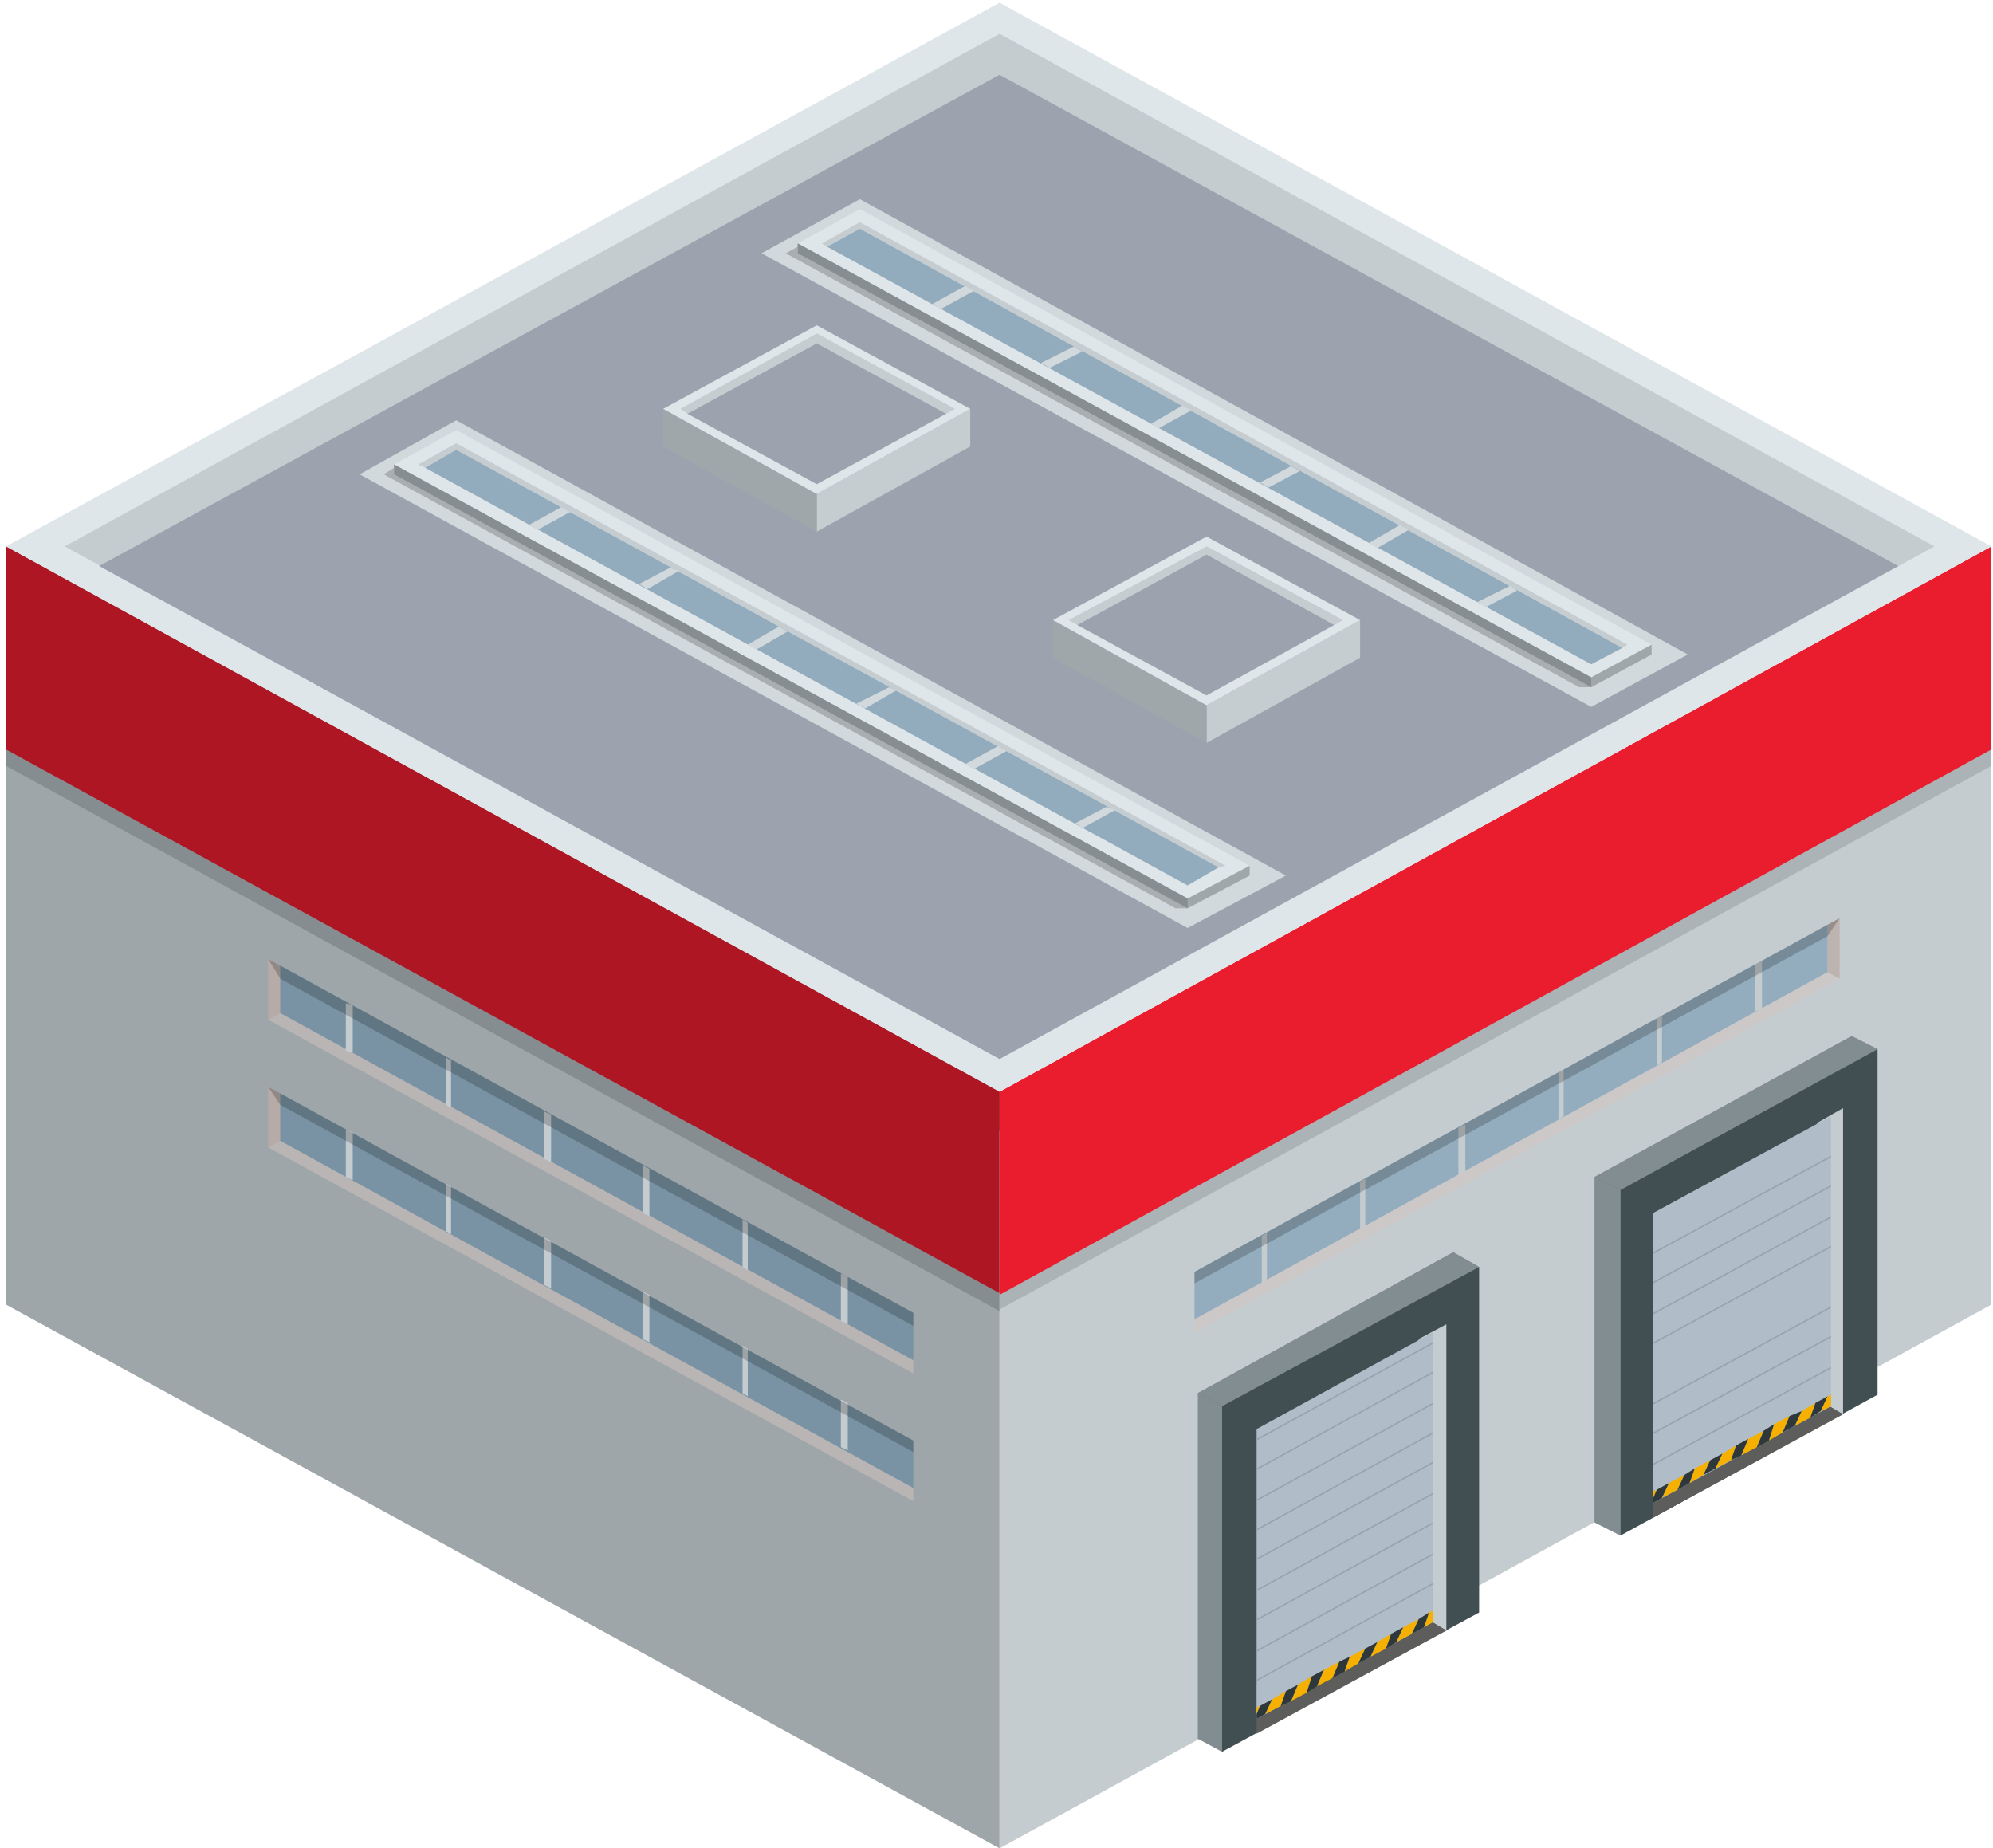 <?xml version="1.0" encoding="UTF-8"?>
<svg width="179px" height="166px" viewBox="0 0 179 166" version="1.1" xmlns="http://www.w3.org/2000/svg" xmlns:xlink="http://www.w3.org/1999/xlink">
    <title>Group</title>
    <g id="Page-1" stroke="none" stroke-width="1" fill="none" fill-rule="evenodd">
        <g id="Maysteel-LP-2025" transform="translate(-774, -2702)" fill-rule="nonzero">
            <g id="process" transform="translate(111, 2659)">
                <g id="Path" transform="translate(663.54, 43.241)">
                    <polygon fill="#9FA6AA" points="89.236 97.808 89.236 165.759 0 116.928 0 48.83"></polygon>
                    <polygon fill="#868D91" points="89.236 97.808 89.236 117.517 0 68.539 0 48.83"></polygon>
                    <polygon fill="#AF1623" points="89.236 97.808 89.236 115.899 0 67.068 0 48.83"></polygon>
                    <polygon fill="#C5CCD0" points="178.318 116.928 89.236 165.759 89.236 101.338 178.318 52.507"></polygon>
                    <polygon fill="#ACB3B7" points="178.318 68.539 89.236 117.369 89.236 101.338 178.318 52.507"></polygon>
                    <polygon fill="#E91D2E" points="178.318 67.068 89.236 116.046 89.236 97.808 178.318 48.83"></polygon>
                    <polygon fill="#DFE6EA" points="178.318 48.83 89.236 97.808 0 48.83 89.236 0"></polygon>
                    <polygon fill="#C5CCD0" points="173.205 48.83 89.236 94.866 5.267 48.83 89.236 2.795"></polygon>
                    <polygon fill="#9CA2AE" points="8.366 50.595 89.236 94.866 169.952 50.595 89.236 6.471"></polygon>
                    <g transform="translate(142.685, 92.807)">
                        <polygon fill="#414E52" points="0 43.683 2.324 44.859 25.408 32.21 25.408 1.177 23.084 0 0 12.649"></polygon>
                        <polygon fill="#C5CCD0" opacity="0.5" style="mix-blend-mode: multiply;" points="2.324 44.859 0 43.683 0 12.649 2.324 13.825"></polygon>
                        <polygon fill="#C5CCD0" opacity="0.5" style="mix-blend-mode: screen;" points="0 12.649 23.084 0 25.408 1.177 2.324 13.825"></polygon>
                        <polygon fill="#C5CCD0" style="mix-blend-mode: multiply;" points="19.985 7.795 19.985 29.563 21.07 30.151 21.07 33.24 22.309 33.975 22.309 6.471"></polygon>
                        <g transform="translate(5.267, 30.151)">
                            <polygon fill="#6F787B" points="0 8.678 0 11.766 15.802 3.089 15.802 0"></polygon>
                            <polygon fill="#5D5D5C" points="0 11.766 0 13.09 17.042 3.824 15.802 3.089"></polygon>
                        </g>
                        <polygon fill="#B0BDC8" points="21.225 7.207 5.267 15.885 5.267 41.918 21.225 33.24"></polygon>
                        <g transform="translate(5.267, 8.089)" fill="#97A4AF">
                            <polygon points="15.957 0 0 8.678 0 8.678 15.957 0"></polygon>
                            <polygon points="15.957 2.647 0 11.325 0 11.472 15.957 2.795"></polygon>
                            <polygon points="15.957 5.295 0 13.973 0 14.12 15.957 5.442"></polygon>
                            <polygon points="15.957 8.089 0 16.767 0 16.914 15.957 8.236"></polygon>
                            <polygon points="15.957 10.737 0 19.414 0 19.562 15.957 10.884"></polygon>
                            <polygon points="15.957 13.531 0 22.209 0 22.209 15.957 13.531"></polygon>
                            <polygon points="15.957 16.179 0 24.856 0 25.004 15.957 16.326"></polygon>
                            <polygon points="15.957 18.826 0 27.504 0 27.651 15.957 18.973"></polygon>
                            <polygon points="15.957 21.621 0 30.298 0 30.445 15.957 21.768"></polygon>
                        </g>
                        <g transform="translate(4.648, 32.21)">
                            <polygon fill="#F6B000" points="11.464 2.647 11 4.118 12.239 3.383 12.859 1.912"></polygon>
                            <polygon fill="#F6B000" points="9.141 3.971 8.521 5.442 9.915 4.707 10.535 3.236"></polygon>
                            <polygon fill="#F6B000" points="6.817 5.295 6.197 6.619 7.591 5.883 8.056 4.559"></polygon>
                            <polygon fill="#F6B000" points="0.62 8.678 0.62 9.266 0.93 8.531"></polygon>
                            <polygon fill="#F6B000" points="4.338 6.619 3.873 7.942 5.112 7.207 5.732 5.883"></polygon>
                            <polygon fill="#F6B000" points="2.014 7.942 1.394 9.266 2.789 8.531 3.408 7.207"></polygon>
                            <polygon fill="#F6B000" points="15.647 1.471 16.577 1.03 16.577 0 16.267 0.147"></polygon>
                            <polygon fill="#F6B000" points="13.943 1.471 13.323 2.795 14.718 2.059 15.183 0.735"></polygon>
                            <polygon fill="#2E373A" points="0.93 8.531 0.62 9.266 0.62 9.707 1.394 9.266 2.014 7.942"></polygon>
                            <polygon fill="#2E373A" points="3.408 7.207 2.789 8.531 3.873 7.942 4.338 6.619"></polygon>
                            <polygon fill="#2E373A" points="5.732 5.883 5.112 7.207 6.197 6.619 6.817 5.295"></polygon>
                            <polygon fill="#2E373A" points="8.056 4.559 7.591 5.883 8.521 5.442 9.141 3.971"></polygon>
                            <polygon fill="#2E373A" points="10.535 3.236 9.915 4.707 11 4.118 11.464 2.647"></polygon>
                            <polygon fill="#2E373A" points="12.859 1.912 12.239 3.383 13.323 2.795 13.943 1.471"></polygon>
                            <polygon fill="#2E373A" points="15.183 0.735 14.718 2.059 15.647 1.471 16.267 0.147"></polygon>
                        </g>
                    </g>
                    <g transform="translate(107.053, 112.222)">
                        <polygon fill="#414E52" points="0 43.683 2.169 44.859 25.253 32.357 25.253 1.324 22.929 0 0 12.649"></polygon>
                        <polygon fill="#C5CCD0" opacity="0.5" style="mix-blend-mode: multiply;" points="2.169 44.859 0 43.683 0 12.649 2.169 13.825"></polygon>
                        <polygon fill="#C5CCD0" opacity="0.5" style="mix-blend-mode: screen;" points="0 12.649 22.929 0 25.253 1.324 2.169 13.825"></polygon>
                        <polygon fill="#C5CCD0" style="mix-blend-mode: multiply;" points="19.83 7.795 19.83 29.563 21.07 30.151 21.07 33.24 22.309 33.975 22.309 6.471"></polygon>
                        <g transform="translate(5.267, 30.151)">
                            <polygon fill="#6F787B" points="0 8.678 0 11.766 15.802 3.089 15.802 0"></polygon>
                            <polygon fill="#5D5D5C" points="0 11.766 0 13.09 17.042 3.824 15.802 3.089"></polygon>
                        </g>
                        <polygon fill="#B0BDC8" points="21.07 7.207 5.267 15.885 5.267 41.918 21.07 33.24"></polygon>
                        <g transform="translate(5.267, 8.089)" fill="#97A4AF">
                            <polygon points="15.802 0 0 8.678 0 8.825 15.802 0.147"></polygon>
                            <polygon points="15.802 2.647 0 11.325 0 11.472 15.802 2.795"></polygon>
                            <polygon points="15.802 5.442 0 14.12 0 14.267 15.802 5.589"></polygon>
                            <polygon points="15.802 8.089 0 16.767 0 16.914 15.802 8.236"></polygon>
                            <polygon points="15.802 10.737 0 19.414 0 19.562 15.802 10.884"></polygon>
                            <polygon points="15.802 13.531 0 22.209 0 22.356 15.802 13.678"></polygon>
                            <polygon points="15.802 16.179 0 24.856 0 25.004 15.802 16.326"></polygon>
                            <polygon points="15.802 18.973 0 27.651 0 27.798 15.802 19.12"></polygon>
                            <polygon points="15.802 21.621 0 30.298 0 30.445 15.802 21.768"></polygon>
                        </g>
                        <g transform="translate(4.648, 32.21)">
                            <polygon fill="#F6B000" points="11.464 2.795 10.845 4.118 12.239 3.383 12.704 2.059"></polygon>
                            <polygon fill="#F6B000" points="8.986 4.118 8.521 5.442 9.76 4.707 10.38 3.383"></polygon>
                            <polygon fill="#F6B000" points="6.662 5.295 6.042 6.766 7.436 6.03 8.056 4.559"></polygon>
                            <polygon fill="#F6B000" points="0.62 8.678 0.62 9.266 0.93 8.531"></polygon>
                            <polygon fill="#F6B000" points="4.338 6.619 3.718 8.089 5.112 7.354 5.577 5.883"></polygon>
                            <polygon fill="#F6B000" points="2.014 7.942 1.394 9.266 2.789 8.531 3.253 7.207"></polygon>
                            <polygon fill="#F6B000" points="15.647 1.471 16.422 1.03 16.422 0 16.112 0.147"></polygon>
                            <polygon fill="#F6B000" points="13.788 1.471 13.169 2.795 14.563 2.059 15.183 0.735"></polygon>
                            <polygon fill="#2E373A" points="0.93 8.531 0.62 9.266 0.62 9.707 1.394 9.266 2.014 7.942"></polygon>
                            <polygon fill="#2E373A" points="3.253 7.207 2.789 8.531 3.718 8.089 4.338 6.619"></polygon>
                            <polygon fill="#2E373A" points="5.577 5.883 5.112 7.354 6.042 6.766 6.662 5.295"></polygon>
                            <polygon fill="#2E373A" points="8.056 4.559 7.436 6.03 8.521 5.442 8.986 4.118"></polygon>
                            <polygon fill="#2E373A" points="10.38 3.383 9.76 4.707 10.845 4.118 11.464 2.795"></polygon>
                            <polygon fill="#2E373A" points="12.704 2.059 12.239 3.383 13.169 2.795 13.788 1.471"></polygon>
                            <polygon fill="#2E373A" points="15.183 0.735 14.563 2.059 15.647 1.471 16.112 0.147"></polygon>
                        </g>
                    </g>
                    <g transform="translate(106.743, 82.217)">
                        <polygon fill="#BBACA6" opacity="0.8" style="mix-blend-mode: multiply;" points="56.857 0.588 56.857 4.854 57.942 5.442 57.942 0"></polygon>
                        <polygon fill="#93ADBE" points="0 31.769 0 36.034 56.857 4.854 56.857 0.588"></polygon>
                        <polygon fill="#D4C5BF" opacity="0.5" style="mix-blend-mode: screen;" points="0 37.211 57.942 5.442 56.857 4.854 0 36.034"></polygon>
                        <g transform="translate(5.5, 3.824)" fill="#C5CCD0">
                            <polygon points="0.542 24.709 0.542 28.975 1.007 28.681 1.007 24.415"></polygon>
                            <polygon points="9.373 19.856 9.373 24.121 9.838 23.827 9.838 19.562"></polygon>
                            <polygon points="18.204 15.002 18.204 19.267 18.823 18.973 18.823 14.708"></polygon>
                            <polygon points="27.189 10.001 27.189 14.267 27.654 13.973 27.654 9.707"></polygon>
                            <polygon points="36.02 5.148 36.02 9.413 36.485 9.119 36.485 4.854"></polygon>
                            <polygon points="44.851 0.294 44.851 4.559 45.47 4.265 45.47 0"></polygon>
                        </g>
                        <polygon fill="#000000" opacity="0.2" style="mix-blend-mode: multiply;" points="0 31.769 0 32.799 56.857 1.618 57.942 0"></polygon>
                    </g>
                    <g transform="translate(23.316, 85.894)">
                        <polygon fill="#BBACA6" opacity="0.8" style="mix-blend-mode: multiply;" points="1.317 0.588 1.317 4.854 0.232 5.442 0.232 0"></polygon>
                        <polygon fill="#7993A4" points="58.174 31.769 58.174 36.034 1.317 4.854 1.317 0.588"></polygon>
                        <polygon fill="#D4C5BF" opacity="0.5" style="mix-blend-mode: screen;" points="58.174 37.211 0.232 5.442 1.317 4.854 58.174 36.034"></polygon>
                        <g transform="translate(6.739, 3.971)" fill="#C5CCD0">
                            <polygon points="45.548 24.562 45.548 28.828 44.928 28.533 44.928 24.268"></polygon>
                            <polygon points="36.562 19.709 36.562 23.974 36.097 23.68 36.097 19.414"></polygon>
                            <polygon points="27.731 14.855 27.731 19.12 27.112 18.826 27.112 14.561"></polygon>
                            <polygon points="18.901 10.001 18.901 14.267 18.281 13.973 18.281 9.707"></polygon>
                            <polygon points="9.915 5.148 9.915 9.413 9.45 9.119 9.45 4.854"></polygon>
                            <polygon points="1.084 0.147 1.084 4.412 0.465 4.265 0.465 0"></polygon>
                        </g>
                        <polygon fill="#000000" opacity="0.2" style="mix-blend-mode: multiply;" points="58.174 31.769 58.174 32.946 1.317 1.765 0.232 0"></polygon>
                    </g>
                    <g transform="translate(23.316, 97.367)">
                        <polygon fill="#BBACA6" opacity="0.8" style="mix-blend-mode: multiply;" points="1.317 0.588 1.317 4.854 0.232 5.442 0.232 0"></polygon>
                        <polygon fill="#7993A4" points="58.174 31.769 58.174 36.034 1.317 4.854 1.317 0.588"></polygon>
                        <polygon fill="#D4C5BF" opacity="0.5" style="mix-blend-mode: screen;" points="58.174 37.211 0.232 5.442 1.317 4.854 58.174 36.034"></polygon>
                        <g transform="translate(6.739, 3.824)" fill="#C5CCD0">
                            <polygon points="45.548 24.562 45.548 28.828 44.928 28.533 44.928 24.268"></polygon>
                            <polygon points="36.562 19.709 36.562 23.974 36.097 23.68 36.097 19.414"></polygon>
                            <polygon points="27.731 14.855 27.731 19.12 27.112 18.826 27.112 14.561"></polygon>
                            <polygon points="18.901 10.001 18.901 14.267 18.281 13.973 18.281 9.707"></polygon>
                            <polygon points="9.915 5.148 9.915 9.413 9.45 9.119 9.45 4.854"></polygon>
                            <polygon points="1.084 0.294 1.084 4.559 0.465 4.265 0.465 0"></polygon>
                        </g>
                        <polygon fill="#000000" opacity="0.2" style="mix-blend-mode: multiply;" points="58.174 31.769 58.174 32.799 1.317 1.618 0.232 0"></polygon>
                    </g>
                    <g transform="translate(67.857, 17.65)">
                        <polygon fill="#D2D9DD" points="83.194 40.888 8.831 0 0 4.854 74.518 45.595"></polygon>
                        <polygon fill="#000000" opacity="0.2" style="mix-blend-mode: multiply;" points="3.253 4.265 3.253 4.265 2.169 4.854 73.434 43.83 74.518 43.83 3.253 4.854"></polygon>
                        <polygon fill="#DFE6EA" points="3.253 3.971 8.831 0.882 79.941 40.006 74.518 42.947"></polygon>
                        <polygon fill="#A0A7AB" points="74.518 42.947 3.253 3.971 3.253 4.854 74.518 43.83 79.941 40.888 79.941 40.006"></polygon>
                        <polygon fill="#878E92" points="3.253 3.971 3.253 4.854 74.518 43.83 74.518 42.947"></polygon>
                        <polygon fill="#C6CDD1" points="8.831 2.647 77.307 40.3 77.772 40.006 8.831 2.059 5.422 3.971 5.887 4.265"></polygon>
                        <polygon fill="#92ACBD" points="5.887 4.265 74.518 41.771 77.307 40.3 8.831 2.647"></polygon>
                        <g transform="translate(15.337, 7.795)" fill="#D2D9DD">
                            <polygon points="2.944 0 0 1.618 0.775 2.059 3.718 0.441"></polygon>
                            <polygon points="12.704 5.442 9.76 6.913 10.535 7.354 13.478 5.883"></polygon>
                            <polygon points="22.464 10.737 19.675 12.355 20.295 12.796 23.239 11.178"></polygon>
                            <polygon points="32.224 16.179 29.436 17.65 30.21 18.091 32.999 16.62"></polygon>
                            <polygon points="41.984 21.474 39.196 23.091 39.97 23.533 42.759 21.915"></polygon>
                            <polygon points="51.9 26.916 48.956 28.386 49.731 28.828 52.519 27.357"></polygon>
                        </g>
                        <polygon fill="#000000" opacity="0" style="mix-blend-mode: multiply;" points="8.831 2.059 8.366 2.942 76.997 40.447 77.307 40.3 77.772 40.006"></polygon>
                    </g>
                    <g transform="translate(31.759, 37.505)">
                        <polygon fill="#D2D9DD" points="83.194 40.888 8.676 0 0 4.854 74.364 45.595"></polygon>
                        <polygon fill="#000000" opacity="0.2" style="mix-blend-mode: multiply;" points="3.098 4.265 3.098 4.265 2.169 4.854 73.279 43.83 74.364 43.83 3.098 4.854"></polygon>
                        <polygon fill="#DFE6EA" points="3.098 3.971 8.676 0.882 79.941 40.006 74.364 42.947"></polygon>
                        <polygon fill="#A0A7AB" points="74.364 42.947 3.098 3.971 3.098 4.854 74.364 43.83 79.941 40.888 79.941 40.006"></polygon>
                        <polygon fill="#878E92" points="3.098 3.971 3.098 4.854 74.364 43.83 74.364 42.947"></polygon>
                        <polygon fill="#C6CDD1" points="8.676 2.647 77.152 40.153 77.772 40.006 8.676 2.059 5.267 3.971 5.887 4.265"></polygon>
                        <polygon fill="#92ACBD" points="5.887 4.265 74.364 41.771 77.152 40.153 8.676 2.647"></polygon>
                        <g transform="translate(15.183, 7.795)" fill="#D2D9DD">
                            <polygon points="2.944 0 0 1.618 0.775 2.059 3.718 0.441"></polygon>
                            <polygon points="12.704 5.442 9.915 6.913 10.69 7.354 13.478 5.736"></polygon>
                            <polygon points="22.464 10.737 19.675 12.355 20.45 12.796 23.239 11.178"></polygon>
                            <polygon points="32.379 16.179 29.436 17.65 30.21 18.091 32.999 16.473"></polygon>
                            <polygon points="42.139 21.474 39.196 23.091 39.97 23.533 42.914 21.915"></polygon>
                            <polygon points="51.9 26.916 49.111 28.386 49.731 28.828 52.674 27.21"></polygon>
                        </g>
                        <polygon fill="#000000" opacity="0" style="mix-blend-mode: multiply;" points="8.676 2.059 8.366 2.942 76.842 40.447 77.152 40.153 77.772 40.006"></polygon>
                    </g>
                    <g transform="translate(55.618, 28.975)">
                        <polygon fill="#000000" opacity="0" style="mix-blend-mode: multiply;" points="17.197 3.383 15.492 4.265 13.788 3.383 0 10.884 13.788 18.532 17.197 18.532 30.985 10.884"></polygon>
                        <polygon fill="#C6CDD1" points="30.985 10.884 17.197 18.532 17.197 15.149 30.985 7.501"></polygon>
                        <polygon fill="#A0A7AB" points="17.197 15.149 17.197 18.532 3.408 10.884 3.408 7.501"></polygon>
                        <polygon fill="#DFE6EA" points="30.985 7.501 17.197 15.149 3.408 7.501 17.197 0"></polygon>
                        <polygon fill="#C6CDD1" points="17.197 1.618 28.816 7.942 29.59 7.501 17.197 0.735 4.958 7.501 5.577 7.942"></polygon>
                        <polygon fill="#C6CDD1" points="17.197 0.735 17.197 1.618 28.816 7.942 29.59 7.501"></polygon>
                        <polygon fill="#9CA2AE" points="5.577 7.942 17.197 14.267 28.816 7.942 17.197 1.618"></polygon>
                        <polygon fill="#000000" opacity="0" style="mix-blend-mode: multiply;" points="17.197 0.735 16.732 1.912 28.351 8.236 29.59 7.501"></polygon>
                    </g>
                    <g transform="translate(90.631, 47.948)">
                        <polygon fill="#000000" opacity="0" style="mix-blend-mode: multiply;" points="17.197 3.383 15.492 4.265 13.788 3.383 0 10.884 13.788 18.532 17.197 18.532 30.985 10.884"></polygon>
                        <polygon fill="#C6CDD1" points="30.985 10.884 17.197 18.532 17.197 15.149 30.985 7.501"></polygon>
                        <polygon fill="#A0A7AB" points="17.197 15.149 17.197 18.532 3.408 10.884 3.408 7.501"></polygon>
                        <polygon fill="#DFE6EA" points="30.985 7.501 17.197 15.149 3.408 7.501 17.197 0"></polygon>
                        <polygon fill="#C6CDD1" points="17.197 1.618 28.661 7.942 29.436 7.501 17.197 0.882 4.803 7.501 5.577 7.942"></polygon>
                        <polygon fill="#C6CDD1" points="17.197 0.882 17.197 1.618 28.661 7.942 29.436 7.501"></polygon>
                        <polygon fill="#9CA2AE" points="5.577 7.942 17.197 14.267 28.661 7.942 17.197 1.618"></polygon>
                        <polygon fill="#000000" opacity="0" style="mix-blend-mode: multiply;" points="17.197 0.882 16.577 1.912 28.196 8.236 29.436 7.501"></polygon>
                    </g>
                </g>
            </g>
        </g>
    </g>
</svg>